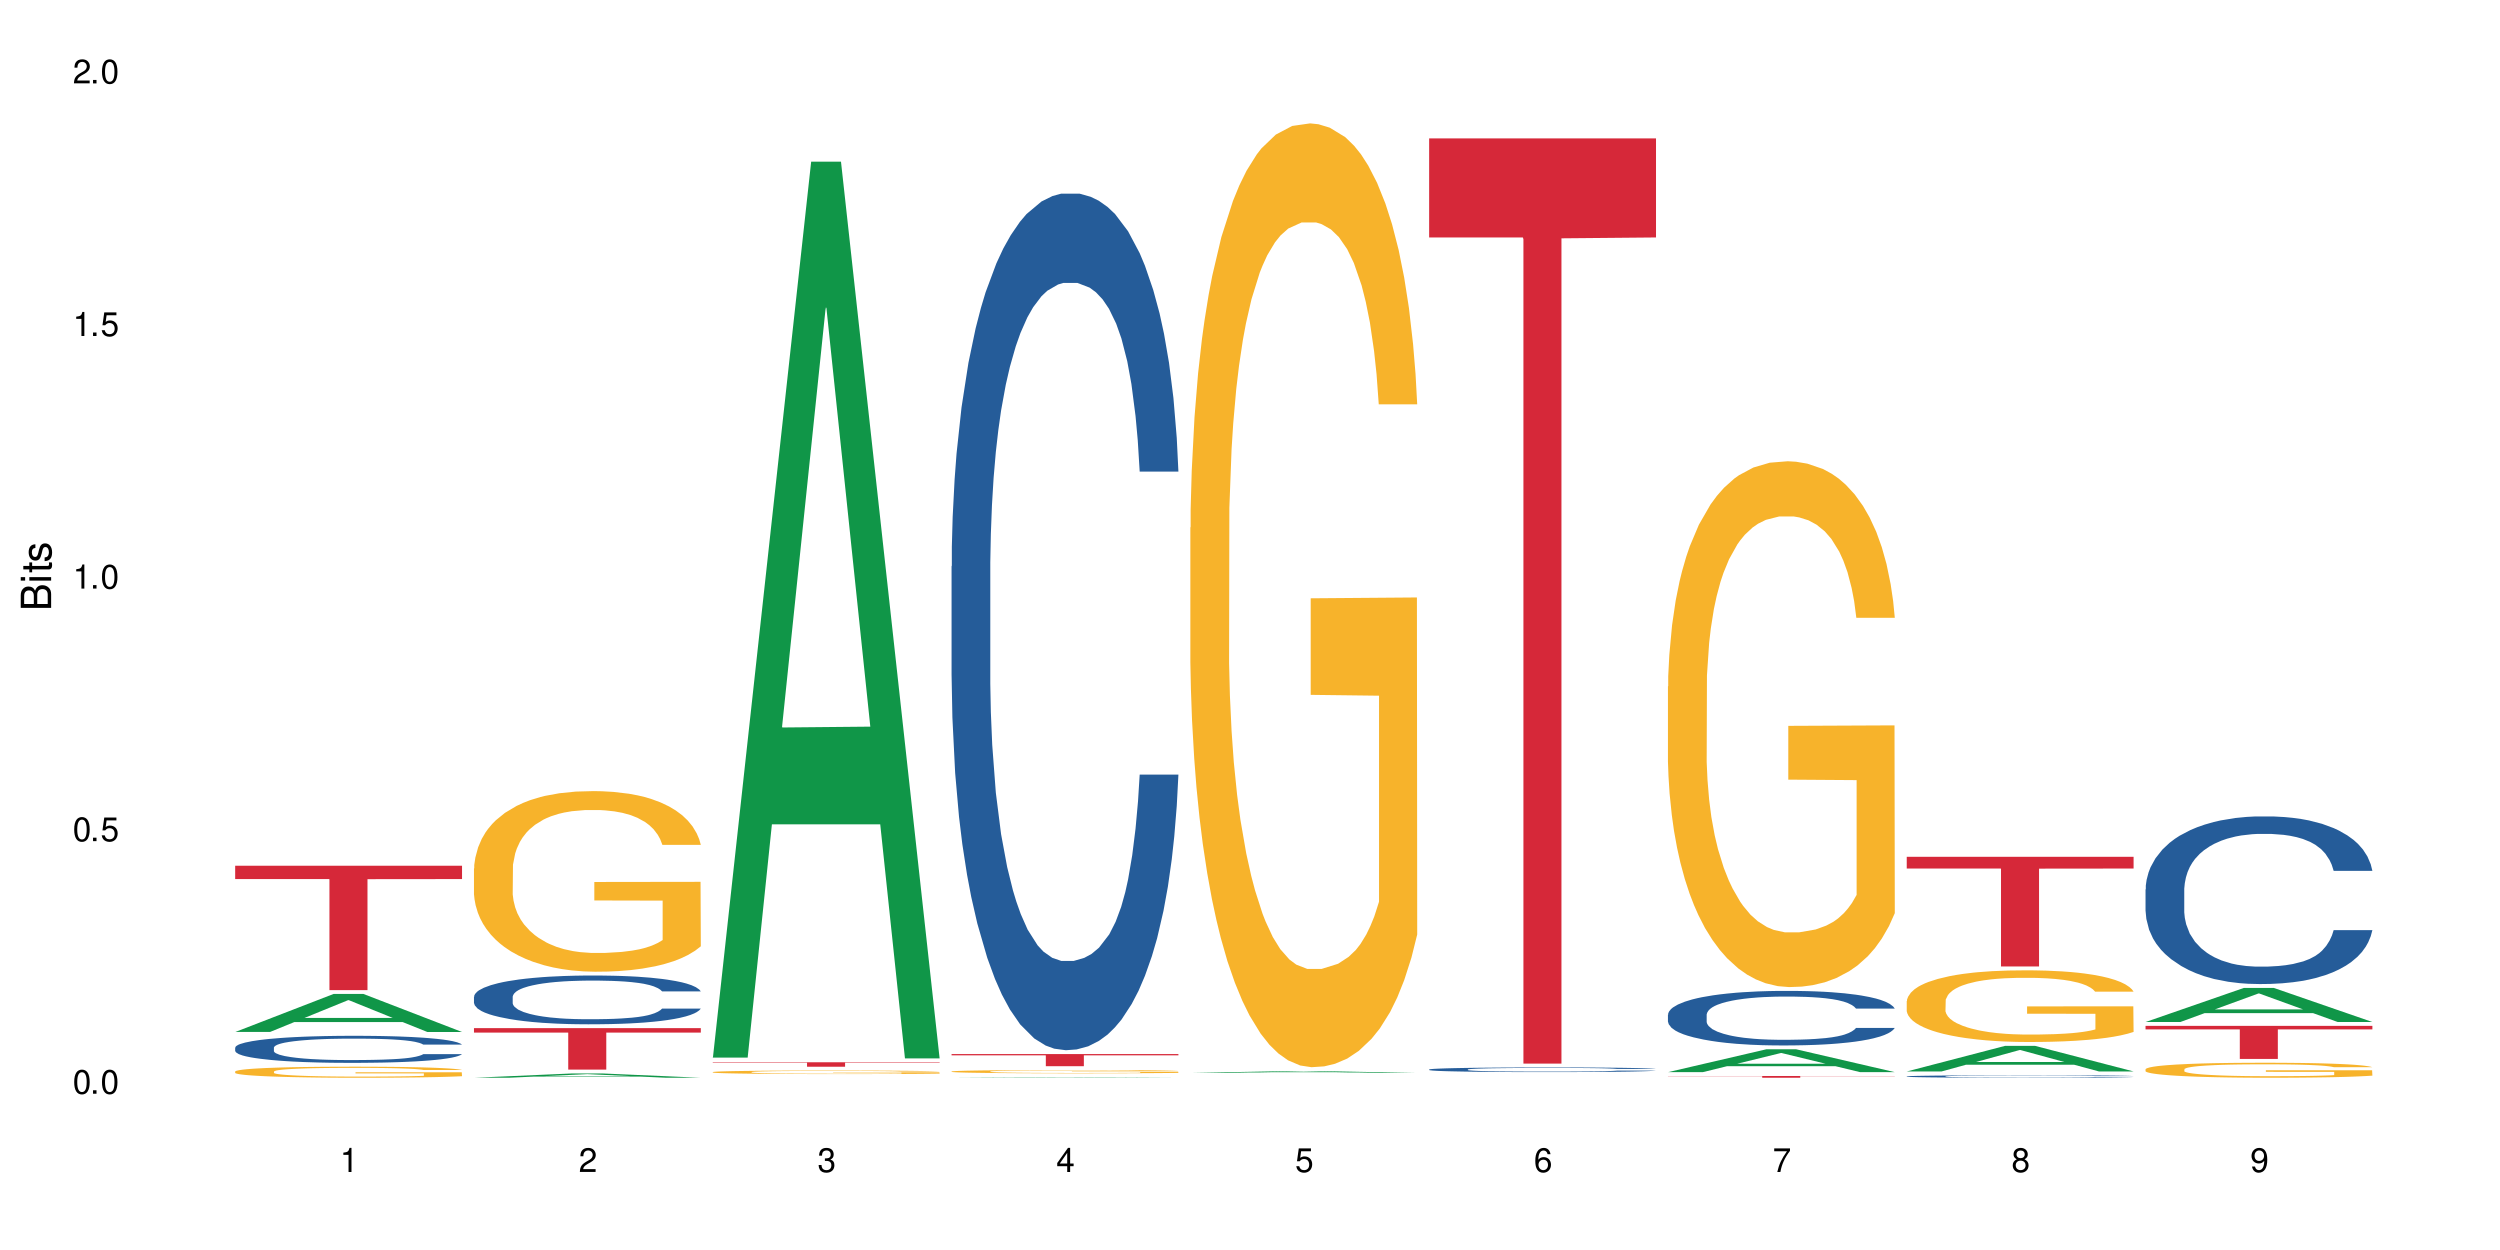<?xml version="1.0" encoding="UTF-8"?>
<svg xmlns="http://www.w3.org/2000/svg" xmlns:xlink="http://www.w3.org/1999/xlink" width="720" height="360" viewBox="0 0 720 360">
<defs>
<g>
<g id="glyph-0-0">
</g>
<g id="glyph-0-1">
<path d="M 2.641 -6.938 C 2 -6.938 1.422 -6.656 1.078 -6.172 C 0.641 -5.562 0.406 -4.641 0.406 -3.359 C 0.406 -1.016 1.188 0.219 2.641 0.219 C 4.078 0.219 4.859 -1.016 4.859 -3.297 C 4.859 -4.641 4.656 -5.547 4.203 -6.172 C 3.844 -6.656 3.281 -6.938 2.641 -6.938 Z M 2.641 -6.188 C 3.547 -6.188 4 -5.25 4 -3.375 C 4 -1.406 3.562 -0.484 2.625 -0.484 C 1.734 -0.484 1.281 -1.438 1.281 -3.344 C 1.281 -5.25 1.734 -6.188 2.641 -6.188 Z M 2.641 -6.188 "/>
</g>
<g id="glyph-0-2">
<path d="M 1.828 -1 L 0.828 -1 L 0.828 0 L 1.828 0 Z M 1.828 -1 "/>
</g>
<g id="glyph-0-3">
<path d="M 4.562 -6.797 L 1.062 -6.797 L 0.547 -3.094 L 1.328 -3.094 C 1.719 -3.562 2.047 -3.734 2.578 -3.734 C 3.484 -3.734 4.062 -3.109 4.062 -2.094 C 4.062 -1.125 3.484 -0.531 2.578 -0.531 C 1.828 -0.531 1.375 -0.906 1.188 -1.672 L 0.328 -1.672 C 0.453 -1.109 0.547 -0.844 0.75 -0.594 C 1.125 -0.078 1.828 0.219 2.594 0.219 C 3.969 0.219 4.922 -0.781 4.922 -2.219 C 4.922 -3.562 4.031 -4.484 2.719 -4.484 C 2.25 -4.484 1.859 -4.359 1.469 -4.062 L 1.734 -5.969 L 4.562 -5.969 Z M 4.562 -6.797 "/>
</g>
<g id="glyph-0-4">
<path d="M 2.484 -4.938 L 2.484 0 L 3.328 0 L 3.328 -6.938 L 2.766 -6.938 C 2.469 -5.875 2.281 -5.734 0.984 -5.562 L 0.984 -4.938 Z M 2.484 -4.938 "/>
</g>
<g id="glyph-0-5">
<path d="M 4.859 -0.828 L 1.281 -0.828 C 1.359 -1.406 1.672 -1.781 2.5 -2.281 L 3.469 -2.828 C 4.406 -3.344 4.906 -4.062 4.906 -4.906 C 4.906 -5.484 4.672 -6.031 4.266 -6.406 C 3.859 -6.766 3.375 -6.938 2.719 -6.938 C 1.859 -6.938 1.219 -6.625 0.844 -6.031 C 0.609 -5.672 0.5 -5.234 0.484 -4.531 L 1.328 -4.531 C 1.359 -5.016 1.406 -5.281 1.531 -5.516 C 1.75 -5.938 2.188 -6.203 2.703 -6.203 C 3.469 -6.203 4.031 -5.641 4.031 -4.891 C 4.031 -4.344 3.719 -3.859 3.125 -3.516 L 2.234 -3 C 0.812 -2.172 0.406 -1.531 0.328 -0.016 L 4.859 -0.016 Z M 4.859 -0.828 "/>
</g>
<g id="glyph-0-6">
<path d="M 2.125 -3.188 L 2.578 -3.188 C 3.5 -3.188 3.984 -2.766 3.984 -1.922 C 3.984 -1.062 3.469 -0.531 2.594 -0.531 C 1.656 -0.531 1.203 -1 1.156 -2.016 L 0.312 -2.016 C 0.344 -1.453 0.438 -1.094 0.609 -0.781 C 0.953 -0.109 1.625 0.219 2.547 0.219 C 3.953 0.219 4.859 -0.625 4.859 -1.938 C 4.859 -2.828 4.516 -3.297 3.703 -3.594 C 4.344 -3.844 4.656 -4.328 4.656 -5.031 C 4.656 -6.219 3.875 -6.938 2.578 -6.938 C 1.203 -6.938 0.484 -6.172 0.453 -4.703 L 1.297 -4.703 C 1.312 -5.125 1.344 -5.359 1.453 -5.578 C 1.641 -5.969 2.062 -6.203 2.594 -6.203 C 3.344 -6.203 3.797 -5.75 3.797 -5 C 3.797 -4.516 3.609 -4.219 3.25 -4.047 C 3.016 -3.953 2.703 -3.922 2.125 -3.906 Z M 2.125 -3.188 "/>
</g>
<g id="glyph-0-7">
<path d="M 3.141 -1.672 L 3.141 0 L 3.984 0 L 3.984 -1.672 L 4.984 -1.672 L 4.984 -2.438 L 3.984 -2.438 L 3.984 -6.938 L 3.359 -6.938 L 0.266 -2.578 L 0.266 -1.672 Z M 3.141 -2.438 L 1 -2.438 L 3.141 -5.5 Z M 3.141 -2.438 "/>
</g>
<g id="glyph-0-8">
<path d="M 4.781 -5.125 C 4.609 -6.266 3.891 -6.938 2.844 -6.938 C 2.094 -6.938 1.422 -6.578 1.031 -5.953 C 0.594 -5.266 0.406 -4.422 0.406 -3.172 C 0.406 -2 0.578 -1.25 0.984 -0.641 C 1.359 -0.078 1.953 0.219 2.703 0.219 C 3.984 0.219 4.922 -0.75 4.922 -2.094 C 4.922 -3.375 4.062 -4.281 2.844 -4.281 C 2.172 -4.281 1.641 -4.031 1.281 -3.516 C 1.281 -5.234 1.828 -6.188 2.797 -6.188 C 3.391 -6.188 3.797 -5.797 3.938 -5.125 Z M 2.734 -3.531 C 3.547 -3.531 4.062 -2.953 4.062 -2.031 C 4.062 -1.156 3.484 -0.531 2.703 -0.531 C 1.922 -0.531 1.328 -1.188 1.328 -2.078 C 1.328 -2.938 1.906 -3.531 2.734 -3.531 Z M 2.734 -3.531 "/>
</g>
<g id="glyph-0-9">
<path d="M 4.984 -6.797 L 0.438 -6.797 L 0.438 -5.969 L 4.109 -5.969 C 2.5 -3.656 1.828 -2.234 1.328 0 L 2.219 0 C 2.594 -2.172 3.453 -4.047 4.984 -6.094 Z M 4.984 -6.797 "/>
</g>
<g id="glyph-0-10">
<path d="M 3.75 -3.656 C 4.469 -4.094 4.688 -4.438 4.688 -5.078 C 4.688 -6.172 3.844 -6.938 2.641 -6.938 C 1.438 -6.938 0.594 -6.172 0.594 -5.094 C 0.594 -4.438 0.812 -4.094 1.516 -3.656 C 0.734 -3.266 0.359 -2.703 0.359 -1.922 C 0.359 -0.656 1.281 0.219 2.641 0.219 C 3.984 0.219 4.922 -0.656 4.922 -1.922 C 4.922 -2.703 4.531 -3.266 3.75 -3.656 Z M 2.641 -6.188 C 3.359 -6.188 3.812 -5.75 3.812 -5.062 C 3.812 -4.406 3.344 -3.984 2.641 -3.984 C 1.922 -3.984 1.453 -4.406 1.453 -5.078 C 1.453 -5.75 1.922 -6.188 2.641 -6.188 Z M 2.641 -3.266 C 3.484 -3.266 4.062 -2.719 4.062 -1.906 C 4.062 -1.078 3.484 -0.531 2.625 -0.531 C 1.797 -0.531 1.219 -1.094 1.219 -1.906 C 1.219 -2.719 1.781 -3.266 2.641 -3.266 Z M 2.641 -3.266 "/>
</g>
<g id="glyph-0-11">
<path d="M 0.516 -1.578 C 0.672 -0.453 1.406 0.219 2.438 0.219 C 3.188 0.219 3.859 -0.141 4.266 -0.766 C 4.688 -1.453 4.891 -2.297 4.891 -3.547 C 4.891 -4.719 4.703 -5.453 4.312 -6.078 C 3.938 -6.641 3.344 -6.938 2.594 -6.938 C 1.297 -6.938 0.359 -5.969 0.359 -4.625 C 0.359 -3.344 1.234 -2.453 2.453 -2.453 C 3.094 -2.453 3.578 -2.672 4.016 -3.203 C 4 -1.484 3.469 -0.531 2.5 -0.531 C 1.906 -0.531 1.484 -0.906 1.359 -1.578 Z M 2.578 -6.203 C 3.375 -6.203 3.969 -5.531 3.969 -4.641 C 3.969 -3.797 3.391 -3.188 2.547 -3.188 C 1.734 -3.188 1.234 -3.766 1.234 -4.688 C 1.234 -5.562 1.797 -6.203 2.578 -6.203 Z M 2.578 -6.203 "/>
</g>
<g id="glyph-1-0">
</g>
<g id="glyph-1-1">
<path d="M 0 -0.953 L 0 -4.891 C 0 -5.719 -0.234 -6.344 -0.734 -6.797 C -1.188 -7.234 -1.812 -7.469 -2.5 -7.469 C -3.547 -7.469 -4.188 -7 -4.625 -5.875 C -4.984 -6.688 -5.625 -7.094 -6.531 -7.094 C -7.172 -7.094 -7.734 -6.859 -8.141 -6.391 C -8.562 -5.922 -8.75 -5.344 -8.75 -4.5 L -8.75 -0.953 Z M -4.984 -2.062 L -7.766 -2.062 L -7.766 -4.219 C -7.766 -4.844 -7.688 -5.203 -7.453 -5.5 C -7.219 -5.812 -6.859 -5.969 -6.375 -5.969 C -5.891 -5.969 -5.531 -5.812 -5.297 -5.5 C -5.062 -5.203 -4.984 -4.844 -4.984 -4.219 Z M -0.984 -2.062 L -4 -2.062 L -4 -4.781 C -4 -5.766 -3.438 -6.359 -2.484 -6.359 C -1.547 -6.359 -0.984 -5.766 -0.984 -4.781 Z M -0.984 -2.062 "/>
</g>
<g id="glyph-1-2">
<path d="M -6.281 -1.797 L -6.281 -0.797 L 0 -0.797 L 0 -1.797 Z M -8.75 -1.797 L -8.75 -0.797 L -7.484 -0.797 L -7.484 -1.797 Z M -8.75 -1.797 "/>
</g>
<g id="glyph-1-3">
<path d="M -6.281 -3.047 L -6.281 -2.016 L -8.016 -2.016 L -8.016 -1.016 L -6.281 -1.016 L -6.281 -0.172 L -5.469 -0.172 L -5.469 -1.016 L -0.719 -1.016 C -0.078 -1.016 0.281 -1.453 0.281 -2.234 C 0.281 -2.5 0.25 -2.719 0.188 -3.047 L -0.641 -3.047 C -0.609 -2.906 -0.594 -2.766 -0.594 -2.562 C -0.594 -2.141 -0.719 -2.016 -1.156 -2.016 L -5.469 -2.016 L -5.469 -3.047 Z M -6.281 -3.047 "/>
</g>
<g id="glyph-1-4">
<path d="M -4.531 -5.25 C -5.766 -5.25 -6.469 -4.422 -6.469 -2.969 C -6.469 -1.516 -5.719 -0.562 -4.547 -0.562 C -3.562 -0.562 -3.094 -1.062 -2.734 -2.562 L -2.516 -3.484 C -2.344 -4.188 -2.094 -4.469 -1.641 -4.469 C -1.047 -4.469 -0.641 -3.875 -0.641 -3 C -0.641 -2.453 -0.797 -2 -1.062 -1.75 C -1.25 -1.594 -1.422 -1.531 -1.875 -1.469 L -1.875 -0.406 C -0.422 -0.453 0.281 -1.266 0.281 -2.922 C 0.281 -4.5 -0.5 -5.516 -1.719 -5.516 C -2.656 -5.516 -3.172 -4.984 -3.469 -3.734 L -3.703 -2.766 C -3.891 -1.953 -4.156 -1.609 -4.594 -1.609 C -5.188 -1.609 -5.547 -2.125 -5.547 -2.938 C -5.547 -3.75 -5.203 -4.172 -4.531 -4.203 Z M -4.531 -5.25 "/>
</g>
</g>
</defs>
<rect x="-72" y="-36" width="864" height="432" fill="rgb(100%, 100%, 100%)" fill-opacity="1"/>
<path fill-rule="nonzero" fill="rgb(6.275%, 58.824%, 28.235%)" fill-opacity="1" d="M 67.73 297.203 L 67.801 297.195 L 96.07 286.258 L 104.656 286.258 L 133.066 297.215 L 123.082 297.215 L 115.965 294.355 L 84.762 294.355 L 77.781 297.203 L 67.73 297.203 L 87.766 293.172 L 113.102 293.16 L 100.469 288.051 L 100.328 288.039 L 100.188 288.07 L 87.695 293.16 L 87.766 293.172 Z M 67.73 297.203 "/>
<path fill-rule="nonzero" fill="rgb(14.51%, 36.078%, 60%)" fill-opacity="1" d="M 67.73 301.707 L 67.812 301.699 L 67.812 301.527 L 68.051 301.258 L 68.605 300.914 L 69.164 300.68 L 70.598 300.262 L 72.59 299.855 L 74.664 299.543 L 76.176 299.359 L 77.531 299.215 L 80.637 298.953 L 82.629 298.816 L 84.781 298.695 L 87.41 298.574 L 89.324 298.504 L 93.625 298.391 L 96.812 298.34 L 99.281 298.32 L 104.621 298.32 L 107.809 298.348 L 110.117 298.383 L 112.668 298.441 L 114.82 298.504 L 118.562 298.66 L 121.91 298.859 L 123.426 298.973 L 125.816 299.195 L 127.648 299.406 L 128.922 299.594 L 130.355 299.855 L 131.629 300.176 L 132.586 300.539 L 133.066 300.844 L 121.91 300.844 L 121.352 300.559 L 120.715 300.34 L 119.52 300.047 L 118.324 299.84 L 116.652 299.637 L 115.137 299.5 L 113.066 299.363 L 111.234 299.277 L 109.32 299.215 L 107.488 299.172 L 103.984 299.129 L 99.922 299.129 L 98.406 299.145 L 95.297 299.199 L 93.625 299.25 L 91.234 299.352 L 89.562 299.441 L 87.57 299.586 L 86.215 299.707 L 84.543 299.891 L 83.348 300.055 L 81.992 300.289 L 81.195 300.469 L 80.48 300.668 L 79.84 300.902 L 79.363 301.152 L 79.043 301.414 L 78.887 301.672 L 78.887 302.773 L 79.043 303.031 L 79.441 303.328 L 80.48 303.762 L 81.992 304.141 L 83.746 304.438 L 85.418 304.652 L 86.375 304.75 L 87.648 304.867 L 89.641 305.008 L 92.512 305.148 L 94.184 305.207 L 96.734 305.266 L 99.363 305.293 L 102.867 305.293 L 105.977 305.266 L 108.047 305.227 L 110.199 305.172 L 113.145 305.051 L 114.98 304.938 L 116.57 304.801 L 117.766 304.668 L 118.562 304.551 L 119.758 304.332 L 120.715 304.09 L 121.434 303.84 L 121.91 303.598 L 133.066 303.598 L 132.586 303.883 L 131.871 304.16 L 131.152 304.367 L 130.039 304.617 L 128.762 304.836 L 126.93 305.086 L 125.418 305.25 L 123.426 305.426 L 121.59 305.562 L 119.602 305.684 L 116.652 305.824 L 114.738 305.898 L 112.668 305.961 L 110.199 306.02 L 107.09 306.066 L 103.746 306.098 L 100.637 306.102 L 97.289 306.09 L 94.82 306.062 L 91.555 305.996 L 87.492 305.867 L 84.543 305.734 L 82.23 305.598 L 80.238 305.457 L 78.008 305.266 L 75.141 304.949 L 73.387 304.707 L 72.191 304.508 L 70.84 304.23 L 69.883 303.984 L 68.766 303.586 L 67.969 303.078 L 67.73 302.688 Z M 67.73 301.707 "/>
<path fill-rule="nonzero" fill="rgb(96.863%, 70.196%, 16.863%)" fill-opacity="1" d="M 67.73 308.57 L 67.812 308.57 L 67.812 308.512 L 68.129 308.379 L 68.926 308.199 L 69.961 308.051 L 71.078 307.934 L 71.793 307.875 L 72.988 307.785 L 74.023 307.723 L 76.656 307.59 L 80 307.469 L 81.832 307.418 L 83.906 307.367 L 86.852 307.312 L 88.207 307.293 L 92.352 307.246 L 97.051 307.215 L 102.23 307.207 L 104.621 307.211 L 107.887 307.223 L 112.348 307.254 L 114.898 307.281 L 116.891 307.312 L 118.961 307.352 L 121.512 307.406 L 123.902 307.477 L 125.816 307.547 L 127.727 307.637 L 129.32 307.727 L 130.676 307.828 L 131.871 307.953 L 132.586 308.055 L 133.066 308.156 L 121.988 308.156 L 121.352 308.055 L 120.637 307.977 L 119.441 307.879 L 118.246 307.809 L 117.051 307.754 L 114.82 307.68 L 112.906 307.633 L 110.516 307.59 L 108.207 307.566 L 105.578 307.547 L 103.984 307.543 L 99.762 307.543 L 95.938 307.562 L 93.707 307.586 L 92.113 307.609 L 89.879 307.652 L 88.527 307.688 L 87.73 307.711 L 85.34 307.801 L 83.746 307.883 L 82.871 307.938 L 81.754 308.023 L 80.957 308.102 L 80.082 308.219 L 79.602 308.309 L 78.965 308.504 L 78.887 309.027 L 79.125 309.141 L 79.602 309.258 L 80.238 309.363 L 81.195 309.473 L 82.152 309.559 L 83.824 309.672 L 85.258 309.746 L 86.375 309.797 L 88.527 309.875 L 89.402 309.902 L 91.473 309.953 L 93.625 309.992 L 96.254 310.027 L 98.246 310.047 L 101.434 310.062 L 105.496 310.062 L 110.277 310.043 L 113.305 310.02 L 115.379 309.996 L 116.73 309.977 L 118.406 309.945 L 119.602 309.914 L 120.715 309.883 L 122.07 309.832 L 122.07 309.141 L 102.391 309.137 L 102.391 308.809 L 132.984 308.809 L 133.066 309.945 L 131.391 310.023 L 129.32 310.098 L 127.328 310.156 L 125.258 310.207 L 122.309 310.262 L 119.918 310.297 L 116.254 310.336 L 112.906 310.363 L 109.402 310.379 L 106.293 310.391 L 102.629 310.391 L 99.363 310.387 L 95.855 310.371 L 93.066 310.348 L 90.52 310.316 L 87.969 310.277 L 84.781 310.219 L 82.711 310.168 L 80.559 310.105 L 78.406 310.035 L 76.496 309.957 L 75.219 309.895 L 73.945 309.824 L 72.59 309.738 L 71.316 309.641 L 70.359 309.551 L 69.484 309.445 L 68.848 309.352 L 68.211 309.219 L 67.891 309.117 L 67.73 309.023 Z M 67.73 308.57 "/>
<path fill-rule="nonzero" fill="rgb(83.922%, 15.686%, 22.353%)" fill-opacity="1" d="M 67.73 249.336 L 133.066 249.336 L 133.066 253.172 L 105.836 253.203 L 105.836 285.156 L 94.879 285.156 L 94.879 253.238 L 94.723 253.172 L 67.73 253.172 Z M 67.73 249.336 "/>
<path fill-rule="nonzero" fill="rgb(6.275%, 58.824%, 28.235%)" fill-opacity="1" d="M 136.504 310.391 L 136.574 310.391 L 164.844 309.152 L 173.43 309.152 L 201.836 310.391 L 191.855 310.391 L 184.738 310.07 L 153.535 310.07 L 146.555 310.391 L 136.504 310.391 L 156.535 309.934 L 181.875 309.934 L 169.242 309.355 L 169.102 309.355 L 168.961 309.359 L 156.469 309.934 L 156.535 309.934 Z M 136.504 310.391 "/>
<path fill-rule="nonzero" fill="rgb(14.51%, 36.078%, 60%)" fill-opacity="1" d="M 136.504 287.066 L 136.582 287.055 L 136.582 286.746 L 136.824 286.258 L 137.379 285.645 L 137.938 285.219 L 139.371 284.465 L 141.363 283.73 L 143.434 283.168 L 144.949 282.832 L 146.305 282.578 L 149.41 282.102 L 151.402 281.859 L 153.555 281.641 L 156.184 281.422 L 158.098 281.293 L 162.398 281.09 L 165.586 281 L 168.055 280.961 L 173.395 280.961 L 176.582 281.012 L 178.891 281.074 L 181.441 281.18 L 183.594 281.293 L 187.336 281.574 L 190.684 281.934 L 192.195 282.141 L 194.586 282.539 L 196.418 282.922 L 197.695 283.258 L 199.129 283.73 L 200.402 284.309 L 201.359 284.965 L 201.836 285.516 L 190.684 285.516 L 190.125 285.004 L 189.488 284.605 L 188.293 284.078 L 187.098 283.707 L 185.426 283.332 L 183.91 283.09 L 181.84 282.848 L 180.008 282.691 L 178.094 282.578 L 176.262 282.5 L 172.758 282.422 L 168.691 282.422 L 167.18 282.449 L 164.07 282.551 L 162.398 282.641 L 160.008 282.82 L 158.336 282.988 L 156.344 283.242 L 154.988 283.461 L 153.316 283.797 L 152.121 284.09 L 150.766 284.516 L 149.969 284.836 L 149.25 285.195 L 148.613 285.617 L 148.137 286.066 L 147.816 286.543 L 147.66 287.004 L 147.66 288.992 L 147.816 289.453 L 148.215 289.992 L 149.25 290.777 L 150.766 291.457 L 152.52 291.996 L 154.191 292.379 L 155.148 292.559 L 156.422 292.766 L 158.414 293.023 L 161.281 293.277 L 162.957 293.383 L 165.504 293.484 L 168.137 293.535 L 171.641 293.535 L 174.746 293.484 L 176.82 293.422 L 178.973 293.316 L 181.918 293.098 L 183.75 292.895 L 185.344 292.648 L 186.539 292.406 L 187.336 292.199 L 188.531 291.805 L 189.488 291.367 L 190.203 290.918 L 190.684 290.48 L 201.836 290.48 L 201.359 290.996 L 200.645 291.496 L 199.926 291.867 L 198.809 292.316 L 197.535 292.715 L 195.703 293.164 L 194.188 293.457 L 192.195 293.781 L 190.363 294.023 L 188.371 294.242 L 185.426 294.5 L 183.512 294.625 L 181.441 294.742 L 178.973 294.844 L 175.863 294.934 L 172.516 294.984 L 169.41 295 L 166.062 294.973 L 163.594 294.922 L 160.328 294.805 L 156.262 294.574 L 153.316 294.332 L 151.004 294.086 L 149.012 293.832 L 146.781 293.484 L 143.914 292.918 L 142.16 292.484 L 140.965 292.125 L 139.609 291.625 L 138.656 291.176 L 137.539 290.457 L 136.742 289.543 L 136.504 288.84 Z M 136.504 287.066 "/>
<path fill-rule="nonzero" fill="rgb(96.863%, 70.196%, 16.863%)" fill-opacity="1" d="M 136.504 250.117 L 136.582 250.066 L 136.582 249.117 L 136.902 246.98 L 137.699 244.035 L 138.734 241.613 L 139.852 239.711 L 140.566 238.715 L 141.762 237.289 L 142.797 236.242 L 145.426 234.105 L 148.773 232.109 L 150.605 231.254 L 152.68 230.445 L 155.625 229.543 L 156.98 229.211 L 161.125 228.453 L 165.824 227.977 L 171.004 227.836 L 173.395 227.883 L 176.66 228.07 L 181.121 228.594 L 183.672 229.07 L 185.664 229.543 L 187.734 230.164 L 190.285 231.113 L 192.676 232.254 L 194.586 233.395 L 196.5 234.816 L 198.094 236.34 L 199.449 238 L 200.645 239.996 L 201.359 241.66 L 201.836 243.32 L 190.762 243.32 L 190.125 241.66 L 189.41 240.375 L 188.215 238.809 L 187.02 237.668 L 185.824 236.766 L 183.594 235.531 L 181.68 234.77 L 179.289 234.105 L 176.98 233.68 L 174.348 233.395 L 172.758 233.297 L 168.535 233.297 L 164.707 233.629 L 162.477 234.012 L 160.883 234.391 L 158.652 235.102 L 157.301 235.672 L 156.504 236.055 L 154.113 237.527 L 152.52 238.855 L 151.641 239.758 L 150.527 241.184 L 149.73 242.469 L 148.852 244.367 L 148.375 245.793 L 147.738 249.023 L 147.66 257.574 L 147.898 259.379 L 148.375 261.328 L 149.012 263.039 L 149.969 264.844 L 150.926 266.223 L 152.598 268.074 L 154.031 269.309 L 155.148 270.117 L 157.301 271.398 L 158.176 271.828 L 160.246 272.684 L 162.398 273.348 L 165.027 273.918 L 167.02 274.203 L 170.207 274.441 L 174.27 274.441 L 179.051 274.156 L 182.078 273.773 L 184.148 273.395 L 185.504 273.062 L 187.176 272.539 L 188.371 272.066 L 189.488 271.543 L 190.844 270.734 L 190.844 259.379 L 171.164 259.332 L 171.164 254.012 L 201.758 253.965 L 201.836 272.539 L 200.164 273.824 L 198.094 275.059 L 196.102 276.008 L 194.031 276.816 L 191.082 277.719 L 188.691 278.289 L 185.027 278.953 L 181.68 279.379 L 178.176 279.664 L 175.066 279.809 L 171.402 279.855 L 168.137 279.762 L 164.629 279.477 L 161.84 279.094 L 159.289 278.621 L 156.742 278.004 L 153.555 277.004 L 151.484 276.199 L 149.332 275.199 L 147.18 274.012 L 145.27 272.73 L 143.992 271.73 L 142.719 270.59 L 141.363 269.168 L 140.09 267.551 L 139.133 266.078 L 138.258 264.414 L 137.617 262.848 L 136.98 260.711 L 136.664 259 L 136.504 257.527 Z M 136.504 250.117 "/>
<path fill-rule="nonzero" fill="rgb(83.922%, 15.686%, 22.353%)" fill-opacity="1" d="M 136.504 296.102 L 201.836 296.102 L 201.836 297.383 L 174.609 297.395 L 174.609 308.051 L 163.652 308.051 L 163.652 297.402 L 163.496 297.383 L 136.504 297.383 Z M 136.504 296.102 "/>
<path fill-rule="nonzero" fill="rgb(6.275%, 58.824%, 28.235%)" fill-opacity="1" d="M 205.277 304.582 L 205.348 304.34 L 233.617 46.551 L 242.203 46.551 L 270.609 304.824 L 260.629 304.824 L 253.508 237.406 L 222.309 237.406 L 215.328 304.582 L 205.277 304.582 L 225.309 209.516 L 250.648 209.273 L 238.012 88.746 L 237.875 88.504 L 237.734 89.23 L 225.238 209.273 L 225.309 209.516 Z M 205.277 304.582 "/>
<path fill-rule="nonzero" fill="rgb(96.863%, 70.196%, 16.863%)" fill-opacity="1" d="M 205.277 308.75 L 205.355 308.75 L 205.355 308.73 L 205.676 308.688 L 206.473 308.629 L 207.508 308.582 L 208.621 308.547 L 209.34 308.527 L 210.535 308.5 L 211.57 308.477 L 214.199 308.438 L 217.547 308.398 L 219.379 308.379 L 221.449 308.363 L 224.398 308.348 L 225.754 308.34 L 229.895 308.324 L 234.598 308.316 L 239.777 308.312 L 242.168 308.316 L 245.434 308.32 L 249.895 308.328 L 252.445 308.34 L 254.438 308.348 L 256.508 308.359 L 259.059 308.379 L 261.449 308.398 L 263.359 308.422 L 265.273 308.449 L 266.867 308.48 L 268.219 308.512 L 269.414 308.551 L 270.133 308.586 L 270.609 308.617 L 259.535 308.617 L 258.898 308.586 L 258.18 308.559 L 256.984 308.527 L 254.594 308.488 L 252.363 308.465 L 250.453 308.449 L 248.062 308.438 L 245.75 308.43 L 243.121 308.422 L 237.305 308.422 L 233.48 308.426 L 231.25 308.434 L 229.656 308.441 L 227.426 308.457 L 226.07 308.469 L 225.273 308.473 L 222.883 308.504 L 221.293 308.531 L 220.414 308.547 L 219.301 308.574 L 218.504 308.602 L 217.625 308.637 L 217.148 308.664 L 216.512 308.727 L 216.43 308.895 L 216.672 308.93 L 217.148 308.969 L 217.785 309.004 L 218.742 309.039 L 219.699 309.066 L 221.371 309.102 L 222.805 309.125 L 223.922 309.141 L 226.07 309.168 L 226.949 309.176 L 229.02 309.191 L 231.172 309.203 L 233.801 309.215 L 235.793 309.223 L 238.98 309.227 L 243.043 309.227 L 247.824 309.219 L 250.852 309.211 L 252.922 309.207 L 254.277 309.199 L 255.949 309.188 L 257.145 309.18 L 258.262 309.168 L 259.613 309.152 L 259.613 308.93 L 239.934 308.93 L 239.934 308.824 L 270.531 308.824 L 270.609 309.188 L 268.938 309.215 L 266.867 309.238 L 264.875 309.258 L 262.801 309.273 L 259.855 309.289 L 257.465 309.301 L 253.801 309.312 L 250.453 309.324 L 246.945 309.328 L 243.84 309.332 L 240.176 309.332 L 236.906 309.328 L 233.402 309.324 L 230.613 309.316 L 228.062 309.309 L 225.516 309.297 L 222.328 309.277 L 220.254 309.262 L 218.105 309.242 L 215.953 309.219 L 214.039 309.191 L 212.766 309.172 L 211.492 309.148 L 210.137 309.121 L 208.863 309.09 L 207.906 309.062 L 207.027 309.031 L 206.391 309 L 205.754 308.957 L 205.438 308.922 L 205.277 308.895 Z M 205.277 308.75 "/>
<path fill-rule="nonzero" fill="rgb(83.922%, 15.686%, 22.353%)" fill-opacity="1" d="M 205.277 305.926 L 270.609 305.926 L 270.609 306.062 L 243.383 306.066 L 243.383 307.211 L 232.426 307.211 L 232.426 306.066 L 232.266 306.062 L 205.277 306.062 Z M 205.277 305.926 "/>
<path fill-rule="nonzero" fill="rgb(6.275%, 58.824%, 28.235%)" fill-opacity="1" d="M 274.051 310.391 L 274.117 310.391 L 302.387 310.219 L 310.973 310.219 L 339.383 310.391 L 329.402 310.391 L 322.281 310.348 L 291.082 310.348 L 284.102 310.391 L 274.051 310.391 L 294.082 310.328 L 319.422 310.328 L 306.785 310.246 L 306.508 310.246 L 294.012 310.328 L 294.082 310.328 Z M 274.051 310.391 "/>
<path fill-rule="nonzero" fill="rgb(14.51%, 36.078%, 60%)" fill-opacity="1" d="M 274.051 163.109 L 274.129 162.887 L 274.129 157.473 L 274.367 148.906 L 274.926 138.082 L 275.484 130.641 L 276.918 117.336 L 278.91 104.484 L 280.98 94.562 L 282.496 88.699 L 283.848 84.188 L 286.957 75.844 L 288.949 71.562 L 291.102 67.727 L 293.73 63.895 L 295.641 61.641 L 299.945 58.031 L 303.129 56.453 L 305.602 55.777 L 310.938 55.777 L 314.125 56.68 L 316.438 57.805 L 318.984 59.609 L 321.137 61.641 L 324.883 66.602 L 328.23 72.914 L 329.742 76.523 L 332.133 83.512 L 333.965 90.277 L 335.238 96.141 L 336.676 104.484 L 337.949 114.629 L 338.906 126.129 L 339.383 135.824 L 328.23 135.824 L 327.672 126.805 L 327.035 119.816 L 325.84 110.57 L 324.645 104.031 L 322.969 97.492 L 321.457 93.207 L 319.383 88.922 L 317.551 86.219 L 315.641 84.188 L 313.809 82.836 L 310.301 81.484 L 306.238 81.484 L 304.723 81.934 L 301.617 83.738 L 299.945 85.316 L 297.555 88.473 L 295.879 91.402 L 293.887 95.914 L 292.535 99.746 L 290.859 105.609 L 289.664 110.797 L 288.312 118.238 L 287.516 123.875 L 286.797 130.188 L 286.16 137.629 L 285.684 145.523 L 285.363 153.867 L 285.203 161.984 L 285.203 196.934 L 285.363 205.051 L 285.762 214.523 L 286.797 228.277 L 288.312 240.23 L 290.062 249.699 L 291.738 256.465 L 292.691 259.621 L 293.969 263.23 L 295.961 267.738 L 298.828 272.25 L 300.5 274.055 L 303.051 275.855 L 305.68 276.758 L 309.188 276.758 L 312.293 275.855 L 314.363 274.73 L 316.516 272.926 L 319.465 269.094 L 321.297 265.484 L 322.891 261.199 L 324.086 256.914 L 324.883 253.309 L 326.078 246.316 L 327.035 238.652 L 327.75 230.758 L 328.23 223.09 L 339.383 223.09 L 338.906 232.113 L 338.188 240.906 L 337.473 247.445 L 336.355 255.336 L 335.082 262.328 L 333.25 270.219 L 331.734 275.406 L 329.742 281.043 L 327.91 285.328 L 325.918 289.16 L 322.969 293.672 L 321.059 295.926 L 318.984 297.957 L 316.516 299.758 L 313.41 301.336 L 310.062 302.238 L 306.957 302.465 L 303.609 302.016 L 301.141 301.113 L 297.871 299.082 L 293.809 295.023 L 290.859 290.738 L 288.551 286.457 L 286.559 281.945 L 284.328 275.855 L 281.457 265.934 L 279.707 258.27 L 278.512 251.953 L 277.156 243.16 L 276.199 235.27 L 275.086 222.641 L 274.289 206.629 L 274.051 194.23 Z M 274.051 163.109 "/>
<path fill-rule="nonzero" fill="rgb(96.863%, 70.196%, 16.863%)" fill-opacity="1" d="M 274.051 308.574 L 274.129 308.574 L 274.129 308.559 L 274.449 308.52 L 275.246 308.465 L 276.281 308.422 L 277.395 308.387 L 278.113 308.367 L 279.309 308.344 L 280.344 308.324 L 282.973 308.285 L 286.32 308.25 L 288.152 308.234 L 290.223 308.219 L 293.172 308.203 L 294.527 308.195 L 298.668 308.184 L 303.371 308.176 L 308.547 308.172 L 310.938 308.172 L 314.207 308.176 L 318.668 308.188 L 321.219 308.195 L 323.207 308.203 L 325.281 308.215 L 327.832 308.23 L 330.219 308.254 L 332.133 308.273 L 334.043 308.297 L 335.637 308.324 L 336.992 308.355 L 338.188 308.391 L 338.906 308.422 L 339.383 308.453 L 328.309 308.453 L 327.672 308.422 L 326.953 308.398 L 325.758 308.371 L 323.367 308.332 L 321.137 308.312 L 319.227 308.297 L 316.836 308.285 L 314.523 308.277 L 311.895 308.273 L 310.301 308.27 L 306.078 308.27 L 302.254 308.277 L 300.023 308.285 L 298.43 308.289 L 296.199 308.305 L 294.844 308.312 L 294.047 308.32 L 291.656 308.348 L 290.062 308.371 L 289.188 308.387 L 288.07 308.414 L 287.273 308.438 L 286.398 308.473 L 285.922 308.496 L 285.285 308.555 L 285.203 308.711 L 285.441 308.742 L 285.922 308.777 L 286.559 308.809 L 287.516 308.844 L 288.469 308.867 L 290.145 308.902 L 291.578 308.922 L 292.691 308.938 L 294.844 308.961 L 295.723 308.969 L 297.793 308.984 L 299.945 308.996 L 302.574 309.008 L 304.566 309.012 L 307.75 309.016 L 311.816 309.016 L 316.598 309.012 L 319.625 309.004 L 321.695 308.996 L 323.051 308.992 L 324.723 308.98 L 325.918 308.973 L 327.035 308.965 L 328.387 308.949 L 328.387 308.742 L 308.707 308.742 L 308.707 308.645 L 339.305 308.645 L 339.383 308.98 L 337.711 309.004 L 335.637 309.027 L 333.645 309.043 L 331.574 309.059 L 328.625 309.074 L 326.238 309.086 L 322.57 309.098 L 319.227 309.105 L 315.719 309.109 L 312.613 309.113 L 305.68 309.113 L 302.176 309.105 L 299.387 309.102 L 296.836 309.09 L 294.285 309.082 L 291.102 309.062 L 289.027 309.047 L 286.875 309.031 L 284.727 309.008 L 282.812 308.984 L 280.266 308.945 L 278.91 308.922 L 277.633 308.891 L 276.68 308.863 L 275.801 308.836 L 275.164 308.805 L 274.527 308.766 L 274.207 308.734 L 274.051 308.711 Z M 274.051 308.574 "/>
<path fill-rule="nonzero" fill="rgb(83.922%, 15.686%, 22.353%)" fill-opacity="1" d="M 274.051 303.57 L 339.383 303.57 L 339.383 303.945 L 312.152 303.945 L 312.152 307.066 L 301.199 307.066 L 301.199 303.949 L 301.039 303.945 L 274.051 303.945 Z M 274.051 303.57 "/>
<path fill-rule="nonzero" fill="rgb(6.275%, 58.824%, 28.235%)" fill-opacity="1" d="M 342.82 309.012 L 342.891 309.012 L 371.16 308.461 L 379.746 308.461 L 408.156 309.012 L 398.176 309.012 L 391.055 308.867 L 359.852 308.867 L 352.875 309.012 L 342.82 309.012 L 362.855 308.809 L 388.191 308.809 L 375.559 308.551 L 375.281 308.551 L 362.785 308.809 L 362.855 308.809 Z M 342.82 309.012 "/>
<path fill-rule="nonzero" fill="rgb(96.863%, 70.196%, 16.863%)" fill-opacity="1" d="M 342.82 151.957 L 342.902 151.707 L 342.902 146.742 L 343.219 135.574 L 344.016 120.184 L 345.051 107.523 L 346.168 97.594 L 346.887 92.379 L 348.082 84.934 L 349.117 79.469 L 351.746 68.301 L 355.094 57.875 L 356.926 53.406 L 358.996 49.184 L 361.945 44.469 L 363.297 42.73 L 367.441 38.758 L 372.141 36.277 L 377.32 35.531 L 379.711 35.781 L 382.977 36.773 L 387.441 39.504 L 389.988 41.984 L 391.98 44.469 L 394.055 47.695 L 396.602 52.66 L 398.992 58.617 L 400.906 64.574 L 402.816 72.023 L 404.41 79.969 L 405.766 88.656 L 406.961 99.082 L 407.68 107.77 L 408.156 116.457 L 397.082 116.457 L 396.445 107.77 L 395.727 101.066 L 394.531 92.875 L 393.336 86.918 L 392.141 82.199 L 389.91 75.746 L 387.996 71.773 L 385.609 68.301 L 383.297 66.066 L 380.668 64.574 L 379.074 64.078 L 374.852 64.078 L 371.027 65.816 L 368.797 67.805 L 367.203 69.789 L 364.973 73.512 L 363.617 76.492 L 362.82 78.477 L 360.43 86.172 L 358.836 93.125 L 357.961 97.84 L 356.844 105.289 L 356.047 111.988 L 355.172 121.918 L 354.695 129.367 L 354.055 146.246 L 353.977 190.93 L 354.215 200.363 L 354.695 210.543 L 355.332 219.48 L 356.285 228.914 L 357.242 236.109 L 358.918 245.793 L 360.352 252.246 L 361.465 256.469 L 363.617 263.168 L 364.492 265.402 L 366.566 269.871 L 368.715 273.348 L 371.344 276.328 L 373.336 277.816 L 376.523 279.059 L 380.59 279.059 L 385.367 277.566 L 388.395 275.582 L 390.469 273.598 L 391.824 271.859 L 393.496 269.129 L 394.691 266.645 L 395.805 263.914 L 397.16 259.695 L 397.16 200.363 L 377.48 200.117 L 377.48 172.312 L 408.074 172.066 L 408.156 269.129 L 406.484 275.832 L 404.41 282.285 L 402.418 287.25 L 400.348 291.469 L 397.398 296.188 L 395.008 299.164 L 391.344 302.641 L 387.996 304.875 L 384.492 306.363 L 381.387 307.109 L 377.719 307.355 L 374.453 306.859 L 370.949 305.371 L 368.16 303.387 L 365.609 300.902 L 363.059 297.676 L 359.871 292.461 L 357.801 288.242 L 355.648 283.027 L 353.5 276.824 L 351.586 270.121 L 350.312 264.906 L 349.035 258.949 L 347.684 251.504 L 346.406 243.062 L 345.449 235.367 L 344.574 226.68 L 343.938 218.484 L 343.301 207.316 L 342.98 198.379 L 342.82 190.684 Z M 342.82 151.957 "/>
<path fill-rule="nonzero" fill="rgb(14.51%, 36.078%, 60%)" fill-opacity="1" d="M 411.594 308.004 L 411.676 308.004 L 411.676 307.973 L 411.914 307.93 L 412.473 307.871 L 413.027 307.828 L 414.461 307.758 L 416.453 307.688 L 418.527 307.633 L 420.039 307.602 L 421.395 307.578 L 424.5 307.531 L 426.492 307.508 L 428.645 307.488 L 431.273 307.465 L 433.188 307.453 L 437.488 307.434 L 440.676 307.426 L 443.145 307.422 L 448.484 307.422 L 451.672 307.426 L 453.98 307.434 L 456.531 307.441 L 458.684 307.453 L 462.426 307.48 L 465.773 307.516 L 467.289 307.535 L 469.68 307.574 L 471.512 307.609 L 472.785 307.641 L 474.219 307.688 L 475.496 307.742 L 476.449 307.805 L 476.93 307.855 L 465.773 307.855 L 465.215 307.809 L 464.578 307.77 L 463.383 307.719 L 462.188 307.684 L 460.516 307.648 L 459 307.625 L 456.93 307.602 L 455.098 307.586 L 453.184 307.578 L 451.352 307.57 L 447.848 307.562 L 442.27 307.562 L 439.164 307.574 L 437.488 307.582 L 435.098 307.598 L 433.426 307.617 L 431.434 307.641 L 430.078 307.66 L 428.406 307.691 L 427.211 307.723 L 425.855 307.762 L 425.059 307.793 L 424.344 307.828 L 423.707 307.867 L 423.227 307.91 L 422.91 307.953 L 422.75 308 L 422.75 308.188 L 422.91 308.234 L 423.309 308.285 L 424.344 308.359 L 425.855 308.426 L 427.609 308.477 L 429.281 308.512 L 430.238 308.531 L 431.512 308.551 L 433.504 308.574 L 436.375 308.598 L 438.047 308.609 L 440.598 308.617 L 443.227 308.621 L 446.73 308.621 L 449.84 308.617 L 451.91 308.613 L 454.062 308.602 L 457.008 308.582 L 458.844 308.562 L 460.438 308.539 L 461.629 308.516 L 462.426 308.496 L 463.621 308.457 L 464.578 308.414 L 465.297 308.371 L 465.773 308.332 L 476.93 308.332 L 476.449 308.379 L 475.734 308.43 L 475.016 308.465 L 473.902 308.508 L 472.625 308.543 L 470.793 308.586 L 469.281 308.617 L 467.289 308.645 L 465.457 308.668 L 463.465 308.691 L 460.516 308.715 L 458.602 308.727 L 456.531 308.738 L 454.062 308.746 L 450.953 308.758 L 447.609 308.762 L 441.152 308.762 L 438.684 308.754 L 435.418 308.746 L 431.355 308.723 L 428.406 308.699 L 426.094 308.676 L 424.105 308.652 L 421.871 308.617 L 419.004 308.562 L 417.25 308.523 L 416.055 308.488 L 414.703 308.441 L 413.746 308.398 L 412.629 308.328 L 411.832 308.242 L 411.594 308.176 Z M 411.594 308.004 "/>
<path fill-rule="nonzero" fill="rgb(83.922%, 15.686%, 22.353%)" fill-opacity="1" d="M 411.594 39.863 L 476.93 39.863 L 476.93 68.387 L 449.699 68.637 L 449.699 306.316 L 438.746 306.316 L 438.746 68.887 L 438.586 68.387 L 411.594 68.387 Z M 411.594 39.863 "/>
<path fill-rule="nonzero" fill="rgb(6.275%, 58.824%, 28.235%)" fill-opacity="1" d="M 480.367 308.777 L 480.438 308.77 L 508.707 302.195 L 517.293 302.195 L 545.703 308.781 L 535.719 308.781 L 528.602 307.062 L 497.398 307.062 L 490.418 308.777 L 480.367 308.777 L 500.398 306.352 L 525.738 306.348 L 513.105 303.273 L 512.965 303.266 L 512.824 303.285 L 500.332 306.348 L 500.398 306.352 Z M 480.367 308.777 "/>
<path fill-rule="nonzero" fill="rgb(14.51%, 36.078%, 60%)" fill-opacity="1" d="M 480.367 292.219 L 480.445 292.207 L 480.445 291.863 L 480.688 291.316 L 481.242 290.625 L 481.801 290.152 L 483.234 289.305 L 485.227 288.488 L 487.301 287.855 L 488.812 287.484 L 490.168 287.195 L 493.273 286.664 L 495.266 286.391 L 497.418 286.148 L 500.047 285.902 L 501.961 285.762 L 506.262 285.531 L 509.449 285.43 L 511.918 285.387 L 517.258 285.387 L 520.445 285.445 L 522.754 285.516 L 525.305 285.629 L 527.457 285.762 L 531.199 286.074 L 534.547 286.477 L 536.059 286.707 L 538.449 287.152 L 540.285 287.582 L 541.559 287.957 L 542.992 288.488 L 544.266 289.133 L 545.223 289.867 L 545.703 290.484 L 534.547 290.484 L 533.988 289.91 L 533.352 289.465 L 532.156 288.875 L 530.961 288.461 L 529.289 288.043 L 527.773 287.77 L 525.703 287.496 L 523.871 287.324 L 521.957 287.195 L 520.125 287.109 L 516.621 287.023 L 512.555 287.023 L 511.043 287.051 L 507.934 287.168 L 506.262 287.266 L 503.871 287.469 L 502.199 287.656 L 500.207 287.941 L 498.852 288.188 L 497.18 288.559 L 495.984 288.891 L 494.629 289.363 L 493.832 289.723 L 493.117 290.125 L 492.477 290.598 L 492 291.102 L 491.68 291.633 L 491.523 292.148 L 491.523 294.375 L 491.68 294.891 L 492.078 295.492 L 493.117 296.371 L 494.629 297.129 L 496.383 297.734 L 498.055 298.164 L 499.012 298.367 L 500.285 298.594 L 502.277 298.883 L 505.145 299.168 L 506.82 299.285 L 509.367 299.398 L 512 299.457 L 515.504 299.457 L 518.613 299.398 L 520.684 299.328 L 522.836 299.211 L 525.781 298.969 L 527.613 298.738 L 529.207 298.465 L 530.402 298.191 L 531.199 297.965 L 532.395 297.52 L 533.352 297.031 L 534.07 296.527 L 534.547 296.039 L 545.703 296.039 L 545.223 296.613 L 544.508 297.172 L 543.789 297.59 L 542.672 298.094 L 541.398 298.539 L 539.566 299.039 L 538.051 299.371 L 536.059 299.73 L 534.227 300.004 L 532.234 300.246 L 529.289 300.531 L 527.375 300.676 L 525.305 300.805 L 522.836 300.922 L 519.727 301.02 L 516.379 301.078 L 513.273 301.094 L 509.926 301.062 L 507.457 301.008 L 504.191 300.879 L 500.125 300.621 L 497.18 300.348 L 494.867 300.074 L 492.875 299.785 L 490.645 299.398 L 487.777 298.766 L 486.023 298.277 L 484.828 297.879 L 483.473 297.316 L 482.52 296.816 L 481.402 296.012 L 480.605 294.992 L 480.367 294.203 Z M 480.367 292.219 "/>
<path fill-rule="nonzero" fill="rgb(96.863%, 70.196%, 16.863%)" fill-opacity="1" d="M 480.367 197.707 L 480.445 197.566 L 480.445 194.801 L 480.766 188.578 L 481.562 180.004 L 482.598 172.949 L 483.715 167.418 L 484.43 164.512 L 485.625 160.363 L 486.66 157.32 L 489.289 151.098 L 492.637 145.289 L 494.469 142.801 L 496.543 140.449 L 499.488 137.82 L 500.844 136.852 L 504.988 134.641 L 509.688 133.258 L 514.867 132.84 L 517.258 132.98 L 520.523 133.535 L 524.984 135.055 L 527.535 136.438 L 529.527 137.82 L 531.598 139.617 L 534.148 142.383 L 536.539 145.703 L 538.449 149.023 L 540.363 153.172 L 541.957 157.598 L 543.312 162.438 L 544.508 168.246 L 545.223 173.086 L 545.703 177.93 L 534.625 177.93 L 533.988 173.086 L 533.273 169.355 L 532.078 164.789 L 530.883 161.469 L 529.688 158.844 L 527.457 155.246 L 525.543 153.035 L 523.152 151.098 L 520.844 149.852 L 518.215 149.023 L 516.621 148.746 L 512.398 148.746 L 508.574 149.715 L 506.34 150.82 L 504.746 151.926 L 502.516 154.004 L 501.164 155.66 L 500.367 156.77 L 497.977 161.055 L 496.383 164.93 L 495.504 167.555 L 494.391 171.703 L 493.594 175.438 L 492.719 180.973 L 492.238 185.121 L 491.602 194.523 L 491.523 219.418 L 491.762 224.676 L 492.238 230.344 L 492.875 235.324 L 493.832 240.578 L 494.789 244.59 L 496.461 249.984 L 497.895 253.578 L 499.012 255.93 L 501.164 259.664 L 502.039 260.91 L 504.109 263.398 L 506.262 265.336 L 508.891 266.996 L 510.883 267.824 L 514.07 268.516 L 518.133 268.516 L 522.914 267.688 L 525.941 266.582 L 528.012 265.473 L 529.367 264.504 L 531.039 262.984 L 532.234 261.602 L 533.352 260.078 L 534.707 257.73 L 534.707 224.676 L 515.027 224.535 L 515.027 209.047 L 545.621 208.906 L 545.703 262.984 L 544.027 266.719 L 541.957 270.312 L 539.965 273.082 L 537.895 275.43 L 534.945 278.059 L 532.555 279.719 L 528.891 281.656 L 525.543 282.898 L 522.039 283.73 L 518.93 284.145 L 515.266 284.281 L 512 284.008 L 508.492 283.176 L 505.703 282.07 L 503.156 280.688 L 500.605 278.891 L 497.418 275.984 L 495.348 273.633 L 493.195 270.73 L 491.043 267.273 L 489.133 263.539 L 487.855 260.633 L 486.582 257.312 L 485.227 253.164 L 483.953 248.461 L 482.996 244.176 L 482.121 239.336 L 481.484 234.77 L 480.844 228.547 L 480.527 223.566 L 480.367 219.281 Z M 480.367 197.707 "/>
<path fill-rule="nonzero" fill="rgb(83.922%, 15.686%, 22.353%)" fill-opacity="1" d="M 480.367 309.887 L 545.703 309.887 L 545.703 309.941 L 518.473 309.941 L 518.473 310.391 L 507.516 310.391 L 507.516 309.941 L 480.367 309.941 Z M 480.367 309.887 "/>
<path fill-rule="nonzero" fill="rgb(6.275%, 58.824%, 28.235%)" fill-opacity="1" d="M 549.141 308.574 L 549.211 308.566 L 577.48 301.203 L 586.066 301.203 L 614.473 308.578 L 604.492 308.578 L 597.371 306.652 L 566.172 306.652 L 559.191 308.574 L 549.141 308.574 L 569.172 305.859 L 594.512 305.852 L 581.875 302.406 L 581.738 302.402 L 581.598 302.422 L 569.102 305.852 L 569.172 305.859 Z M 549.141 308.574 "/>
<path fill-rule="nonzero" fill="rgb(14.51%, 36.078%, 60%)" fill-opacity="1" d="M 549.141 309.992 L 549.219 309.992 L 549.219 309.977 L 549.457 309.953 L 550.016 309.922 L 550.574 309.898 L 552.008 309.859 L 554 309.824 L 556.07 309.797 L 557.586 309.777 L 558.941 309.766 L 562.047 309.742 L 564.039 309.73 L 566.191 309.719 L 568.82 309.707 L 570.73 309.699 L 575.035 309.691 L 578.223 309.688 L 580.691 309.684 L 586.031 309.684 L 589.215 309.688 L 591.527 309.688 L 594.078 309.695 L 596.227 309.699 L 599.973 309.715 L 603.32 309.734 L 604.832 309.742 L 607.223 309.762 L 609.055 309.781 L 610.332 309.801 L 611.766 309.824 L 613.039 309.852 L 613.996 309.887 L 614.473 309.914 L 603.32 309.914 L 602.762 309.887 L 602.125 309.867 L 600.93 309.84 L 599.734 309.824 L 598.062 309.805 L 596.547 309.793 L 594.477 309.777 L 592.645 309.77 L 590.73 309.766 L 588.898 309.762 L 585.391 309.758 L 579.816 309.758 L 576.707 309.766 L 575.035 309.77 L 572.645 309.777 L 570.973 309.785 L 568.98 309.801 L 567.625 309.809 L 565.953 309.828 L 564.758 309.84 L 563.402 309.863 L 562.605 309.879 L 561.887 309.898 L 561.25 309.918 L 560.773 309.941 L 560.453 309.965 L 560.293 309.988 L 560.293 310.09 L 560.453 310.113 L 560.852 310.141 L 561.887 310.18 L 563.402 310.215 L 565.156 310.242 L 566.828 310.262 L 567.785 310.27 L 569.059 310.281 L 571.051 310.293 L 573.918 310.305 L 575.594 310.312 L 578.141 310.316 L 580.77 310.32 L 584.277 310.32 L 587.383 310.316 L 589.457 310.312 L 591.605 310.309 L 594.555 310.297 L 596.387 310.285 L 597.98 310.273 L 599.176 310.262 L 599.973 310.25 L 601.168 310.23 L 602.125 310.211 L 602.84 310.188 L 603.32 310.164 L 614.473 310.164 L 613.996 310.191 L 613.277 310.215 L 612.562 310.234 L 611.445 310.258 L 610.172 310.277 L 608.34 310.301 L 606.824 310.316 L 604.832 310.332 L 603 310.344 L 601.008 310.355 L 598.062 310.367 L 596.148 310.375 L 594.078 310.379 L 591.605 310.383 L 588.5 310.391 L 578.699 310.391 L 576.23 310.387 L 572.965 310.383 L 568.898 310.371 L 565.953 310.359 L 563.641 310.348 L 561.648 310.332 L 559.418 310.316 L 556.551 310.289 L 554.797 310.266 L 553.602 310.246 L 552.246 310.223 L 551.293 310.199 L 550.176 310.164 L 549.379 310.117 L 549.141 310.082 Z M 549.141 309.992 "/>
<path fill-rule="nonzero" fill="rgb(96.863%, 70.196%, 16.863%)" fill-opacity="1" d="M 549.141 288.293 L 549.219 288.277 L 549.219 287.898 L 549.539 287.051 L 550.336 285.879 L 551.371 284.918 L 552.484 284.164 L 553.203 283.77 L 554.398 283.203 L 555.434 282.789 L 558.062 281.941 L 561.41 281.148 L 563.242 280.809 L 565.312 280.488 L 568.262 280.129 L 569.617 279.996 L 573.758 279.695 L 578.461 279.508 L 583.641 279.449 L 586.031 279.469 L 589.297 279.543 L 593.758 279.754 L 596.309 279.941 L 598.301 280.129 L 600.371 280.375 L 602.922 280.75 L 605.312 281.203 L 607.223 281.656 L 609.137 282.223 L 610.73 282.824 L 612.082 283.484 L 613.277 284.277 L 613.996 284.938 L 614.473 285.598 L 603.398 285.598 L 602.762 284.938 L 602.043 284.43 L 600.848 283.805 L 599.652 283.355 L 598.461 282.996 L 596.227 282.504 L 594.316 282.203 L 591.926 281.941 L 589.613 281.77 L 586.984 281.656 L 585.391 281.617 L 581.168 281.617 L 577.344 281.75 L 575.113 281.902 L 573.52 282.051 L 571.289 282.336 L 569.934 282.562 L 569.137 282.711 L 566.75 283.297 L 565.156 283.824 L 564.277 284.184 L 563.164 284.75 L 562.367 285.258 L 561.488 286.012 L 561.012 286.578 L 560.375 287.859 L 560.293 291.254 L 560.535 291.973 L 561.012 292.746 L 561.648 293.422 L 562.605 294.141 L 563.562 294.688 L 565.234 295.422 L 566.668 295.914 L 567.785 296.234 L 569.934 296.742 L 570.812 296.91 L 572.883 297.25 L 575.035 297.516 L 577.664 297.742 L 579.656 297.855 L 582.844 297.949 L 586.906 297.949 L 591.688 297.836 L 594.715 297.684 L 596.785 297.535 L 598.141 297.402 L 599.812 297.195 L 601.008 297.008 L 602.125 296.801 L 603.48 296.477 L 603.48 291.973 L 583.797 291.953 L 583.797 289.84 L 614.395 289.82 L 614.473 297.195 L 612.801 297.703 L 610.73 298.195 L 608.738 298.57 L 606.664 298.891 L 603.719 299.25 L 601.328 299.477 L 597.664 299.742 L 594.316 299.91 L 590.809 300.023 L 587.703 300.078 L 584.039 300.098 L 580.77 300.062 L 577.266 299.949 L 574.477 299.797 L 571.926 299.609 L 569.379 299.363 L 566.191 298.969 L 564.117 298.648 L 561.969 298.25 L 559.816 297.781 L 557.902 297.27 L 556.629 296.875 L 555.355 296.422 L 554 295.855 L 552.727 295.215 L 551.77 294.629 L 550.895 293.969 L 550.254 293.348 L 549.617 292.5 L 549.301 291.82 L 549.141 291.234 Z M 549.141 288.293 "/>
<path fill-rule="nonzero" fill="rgb(83.922%, 15.686%, 22.353%)" fill-opacity="1" d="M 549.141 246.758 L 614.473 246.758 L 614.473 250.137 L 587.246 250.168 L 587.246 278.348 L 576.289 278.348 L 576.289 250.199 L 576.129 250.137 L 549.141 250.137 Z M 549.141 246.758 "/>
<path fill-rule="nonzero" fill="rgb(6.275%, 58.824%, 28.235%)" fill-opacity="1" d="M 617.914 294.332 L 617.98 294.324 L 646.25 284.516 L 654.836 284.516 L 683.246 294.34 L 673.266 294.34 L 666.145 291.777 L 634.945 291.777 L 627.965 294.332 L 617.914 294.332 L 637.945 290.715 L 663.285 290.707 L 650.648 286.121 L 650.512 286.113 L 650.371 286.141 L 637.875 290.707 L 637.945 290.715 Z M 617.914 294.332 "/>
<path fill-rule="nonzero" fill="rgb(14.51%, 36.078%, 60%)" fill-opacity="1" d="M 617.914 256.145 L 617.992 256.098 L 617.992 255.039 L 618.23 253.363 L 618.789 251.246 L 619.348 249.789 L 620.781 247.188 L 622.773 244.672 L 624.844 242.73 L 626.359 241.582 L 627.711 240.699 L 630.82 239.066 L 632.812 238.23 L 634.965 237.48 L 637.594 236.73 L 639.504 236.289 L 643.809 235.582 L 646.996 235.273 L 649.465 235.141 L 654.801 235.141 L 657.988 235.316 L 660.301 235.539 L 662.852 235.891 L 665 236.289 L 668.746 237.258 L 672.094 238.492 L 673.605 239.199 L 675.996 240.566 L 677.828 241.891 L 679.102 243.039 L 680.539 244.672 L 681.812 246.656 L 682.77 248.906 L 683.246 250.805 L 672.094 250.805 L 671.535 249.039 L 670.898 247.672 L 669.703 245.863 L 668.508 244.582 L 666.832 243.305 L 665.32 242.465 L 663.246 241.625 L 661.414 241.098 L 659.504 240.699 L 657.672 240.434 L 654.164 240.172 L 650.102 240.172 L 648.586 240.258 L 645.48 240.613 L 643.809 240.922 L 641.418 241.539 L 639.742 242.113 L 637.75 242.996 L 636.398 243.746 L 634.723 244.891 L 633.527 245.906 L 632.176 247.363 L 631.379 248.465 L 630.66 249.703 L 630.023 251.156 L 629.547 252.703 L 629.227 254.336 L 629.066 255.922 L 629.066 262.762 L 629.227 264.352 L 629.625 266.203 L 630.66 268.895 L 632.176 271.234 L 633.926 273.086 L 635.602 274.41 L 636.559 275.027 L 637.832 275.734 L 639.824 276.617 L 642.691 277.5 L 644.363 277.852 L 646.914 278.207 L 649.543 278.383 L 653.051 278.383 L 656.156 278.207 L 658.227 277.984 L 660.379 277.633 L 663.328 276.883 L 665.16 276.176 L 666.754 275.336 L 667.949 274.5 L 668.746 273.793 L 669.941 272.426 L 670.898 270.926 L 671.613 269.379 L 672.094 267.879 L 683.246 267.879 L 682.77 269.645 L 682.051 271.367 L 681.336 272.645 L 680.219 274.191 L 678.945 275.559 L 677.113 277.102 L 675.598 278.117 L 673.605 279.219 L 671.773 280.059 L 669.781 280.809 L 666.832 281.691 L 664.922 282.133 L 662.852 282.531 L 660.379 282.883 L 657.273 283.191 L 653.926 283.367 L 650.82 283.41 L 647.473 283.324 L 645.004 283.148 L 641.734 282.75 L 637.672 281.957 L 634.723 281.117 L 632.414 280.277 L 630.422 279.398 L 628.191 278.207 L 625.324 276.266 L 623.57 274.762 L 622.375 273.527 L 621.02 271.809 L 620.062 270.262 L 618.949 267.793 L 618.152 264.66 L 617.914 262.23 Z M 617.914 256.145 "/>
<path fill-rule="nonzero" fill="rgb(96.863%, 70.196%, 16.863%)" fill-opacity="1" d="M 617.914 307.922 L 617.992 307.918 L 617.992 307.84 L 618.312 307.66 L 619.109 307.414 L 620.145 307.215 L 621.258 307.055 L 621.977 306.973 L 623.172 306.855 L 624.207 306.77 L 626.836 306.59 L 630.184 306.426 L 632.016 306.355 L 634.086 306.285 L 637.035 306.211 L 638.391 306.184 L 642.531 306.121 L 647.234 306.082 L 652.414 306.07 L 654.801 306.074 L 658.07 306.09 L 662.531 306.133 L 665.082 306.172 L 667.074 306.211 L 669.145 306.262 L 671.695 306.344 L 674.082 306.438 L 675.996 306.531 L 677.91 306.648 L 679.5 306.777 L 680.855 306.914 L 682.051 307.082 L 682.77 307.219 L 683.246 307.355 L 672.172 307.355 L 671.535 307.219 L 670.816 307.113 L 669.621 306.98 L 668.426 306.887 L 667.23 306.812 L 665 306.711 L 663.09 306.645 L 660.699 306.59 L 658.387 306.555 L 655.758 306.531 L 654.164 306.523 L 649.941 306.523 L 646.117 306.551 L 643.887 306.582 L 642.293 306.613 L 640.062 306.672 L 638.707 306.723 L 637.91 306.754 L 635.52 306.875 L 633.926 306.984 L 633.051 307.059 L 631.934 307.18 L 631.141 307.285 L 630.262 307.445 L 629.785 307.562 L 629.148 307.832 L 629.066 308.539 L 629.305 308.691 L 629.785 308.852 L 630.422 308.996 L 631.379 309.145 L 632.332 309.258 L 634.008 309.414 L 635.441 309.516 L 636.559 309.582 L 638.707 309.691 L 639.586 309.727 L 641.656 309.797 L 643.809 309.852 L 646.438 309.898 L 648.43 309.922 L 651.617 309.941 L 655.68 309.941 L 660.461 309.918 L 663.488 309.887 L 665.559 309.855 L 666.914 309.828 L 668.586 309.785 L 669.781 309.746 L 670.898 309.703 L 672.25 309.633 L 672.25 308.691 L 652.57 308.688 L 652.57 308.246 L 683.168 308.242 L 683.246 309.785 L 681.574 309.891 L 679.5 309.992 L 677.512 310.074 L 675.438 310.141 L 672.492 310.215 L 670.102 310.262 L 666.434 310.316 L 663.09 310.352 L 659.582 310.375 L 656.477 310.387 L 652.809 310.391 L 649.543 310.383 L 646.039 310.359 L 643.25 310.328 L 640.699 310.289 L 638.148 310.238 L 634.965 310.156 L 632.891 310.09 L 630.742 310.004 L 628.59 309.906 L 626.676 309.801 L 625.402 309.719 L 624.129 309.621 L 622.773 309.504 L 621.496 309.371 L 620.543 309.246 L 619.664 309.109 L 619.027 308.98 L 618.391 308.801 L 618.07 308.66 L 617.914 308.535 Z M 617.914 307.922 "/>
<path fill-rule="nonzero" fill="rgb(83.922%, 15.686%, 22.353%)" fill-opacity="1" d="M 617.914 295.445 L 683.246 295.445 L 683.246 296.465 L 656.016 296.473 L 656.016 304.965 L 645.062 304.965 L 645.062 296.484 L 644.902 296.465 L 617.914 296.465 Z M 617.914 295.445 "/>
<g fill="rgb(0%, 0%, 0%)" fill-opacity="1">
<use xlink:href="#glyph-0-1" x="20.965" y="314.993"/>
<use xlink:href="#glyph-0-2" x="25.965" y="314.993"/>
<use xlink:href="#glyph-0-1" x="28.965" y="314.993"/>
</g>
<g fill="rgb(0%, 0%, 0%)" fill-opacity="1">
<use xlink:href="#glyph-0-1" x="20.965" y="242.251"/>
<use xlink:href="#glyph-0-2" x="25.965" y="242.251"/>
<use xlink:href="#glyph-0-3" x="28.965" y="242.251"/>
</g>
<g fill="rgb(0%, 0%, 0%)" fill-opacity="1">
<use xlink:href="#glyph-0-4" x="20.965" y="169.509"/>
<use xlink:href="#glyph-0-2" x="25.965" y="169.509"/>
<use xlink:href="#glyph-0-1" x="28.965" y="169.509"/>
</g>
<g fill="rgb(0%, 0%, 0%)" fill-opacity="1">
<use xlink:href="#glyph-0-4" x="20.965" y="96.767"/>
<use xlink:href="#glyph-0-2" x="25.965" y="96.767"/>
<use xlink:href="#glyph-0-3" x="28.965" y="96.767"/>
</g>
<g fill="rgb(0%, 0%, 0%)" fill-opacity="1">
<use xlink:href="#glyph-0-5" x="20.965" y="24.024"/>
<use xlink:href="#glyph-0-2" x="25.965" y="24.024"/>
<use xlink:href="#glyph-0-1" x="28.965" y="24.024"/>
</g>
<g fill="rgb(0%, 0%, 0%)" fill-opacity="1">
<use xlink:href="#glyph-0-4" x="97.898" y="337.532"/>
</g>
<g fill="rgb(0%, 0%, 0%)" fill-opacity="1">
<use xlink:href="#glyph-0-5" x="166.672" y="337.532"/>
</g>
<g fill="rgb(0%, 0%, 0%)" fill-opacity="1">
<use xlink:href="#glyph-0-6" x="235.445" y="337.532"/>
</g>
<g fill="rgb(0%, 0%, 0%)" fill-opacity="1">
<use xlink:href="#glyph-0-7" x="304.215" y="337.532"/>
</g>
<g fill="rgb(0%, 0%, 0%)" fill-opacity="1">
<use xlink:href="#glyph-0-3" x="372.988" y="337.532"/>
</g>
<g fill="rgb(0%, 0%, 0%)" fill-opacity="1">
<use xlink:href="#glyph-0-8" x="441.762" y="337.532"/>
</g>
<g fill="rgb(0%, 0%, 0%)" fill-opacity="1">
<use xlink:href="#glyph-0-9" x="510.535" y="337.532"/>
</g>
<g fill="rgb(0%, 0%, 0%)" fill-opacity="1">
<use xlink:href="#glyph-0-10" x="579.309" y="337.532"/>
</g>
<g fill="rgb(0%, 0%, 0%)" fill-opacity="1">
<use xlink:href="#glyph-0-11" x="648.078" y="337.532"/>
</g>
<g fill="rgb(0%, 0%, 0%)" fill-opacity="1">
<use xlink:href="#glyph-1-1" x="14.725" y="176.012"/>
<use xlink:href="#glyph-1-2" x="14.725" y="168.012"/>
<use xlink:href="#glyph-1-3" x="14.725" y="165.012"/>
<use xlink:href="#glyph-1-4" x="14.725" y="162.012"/>
</g>
</svg>
